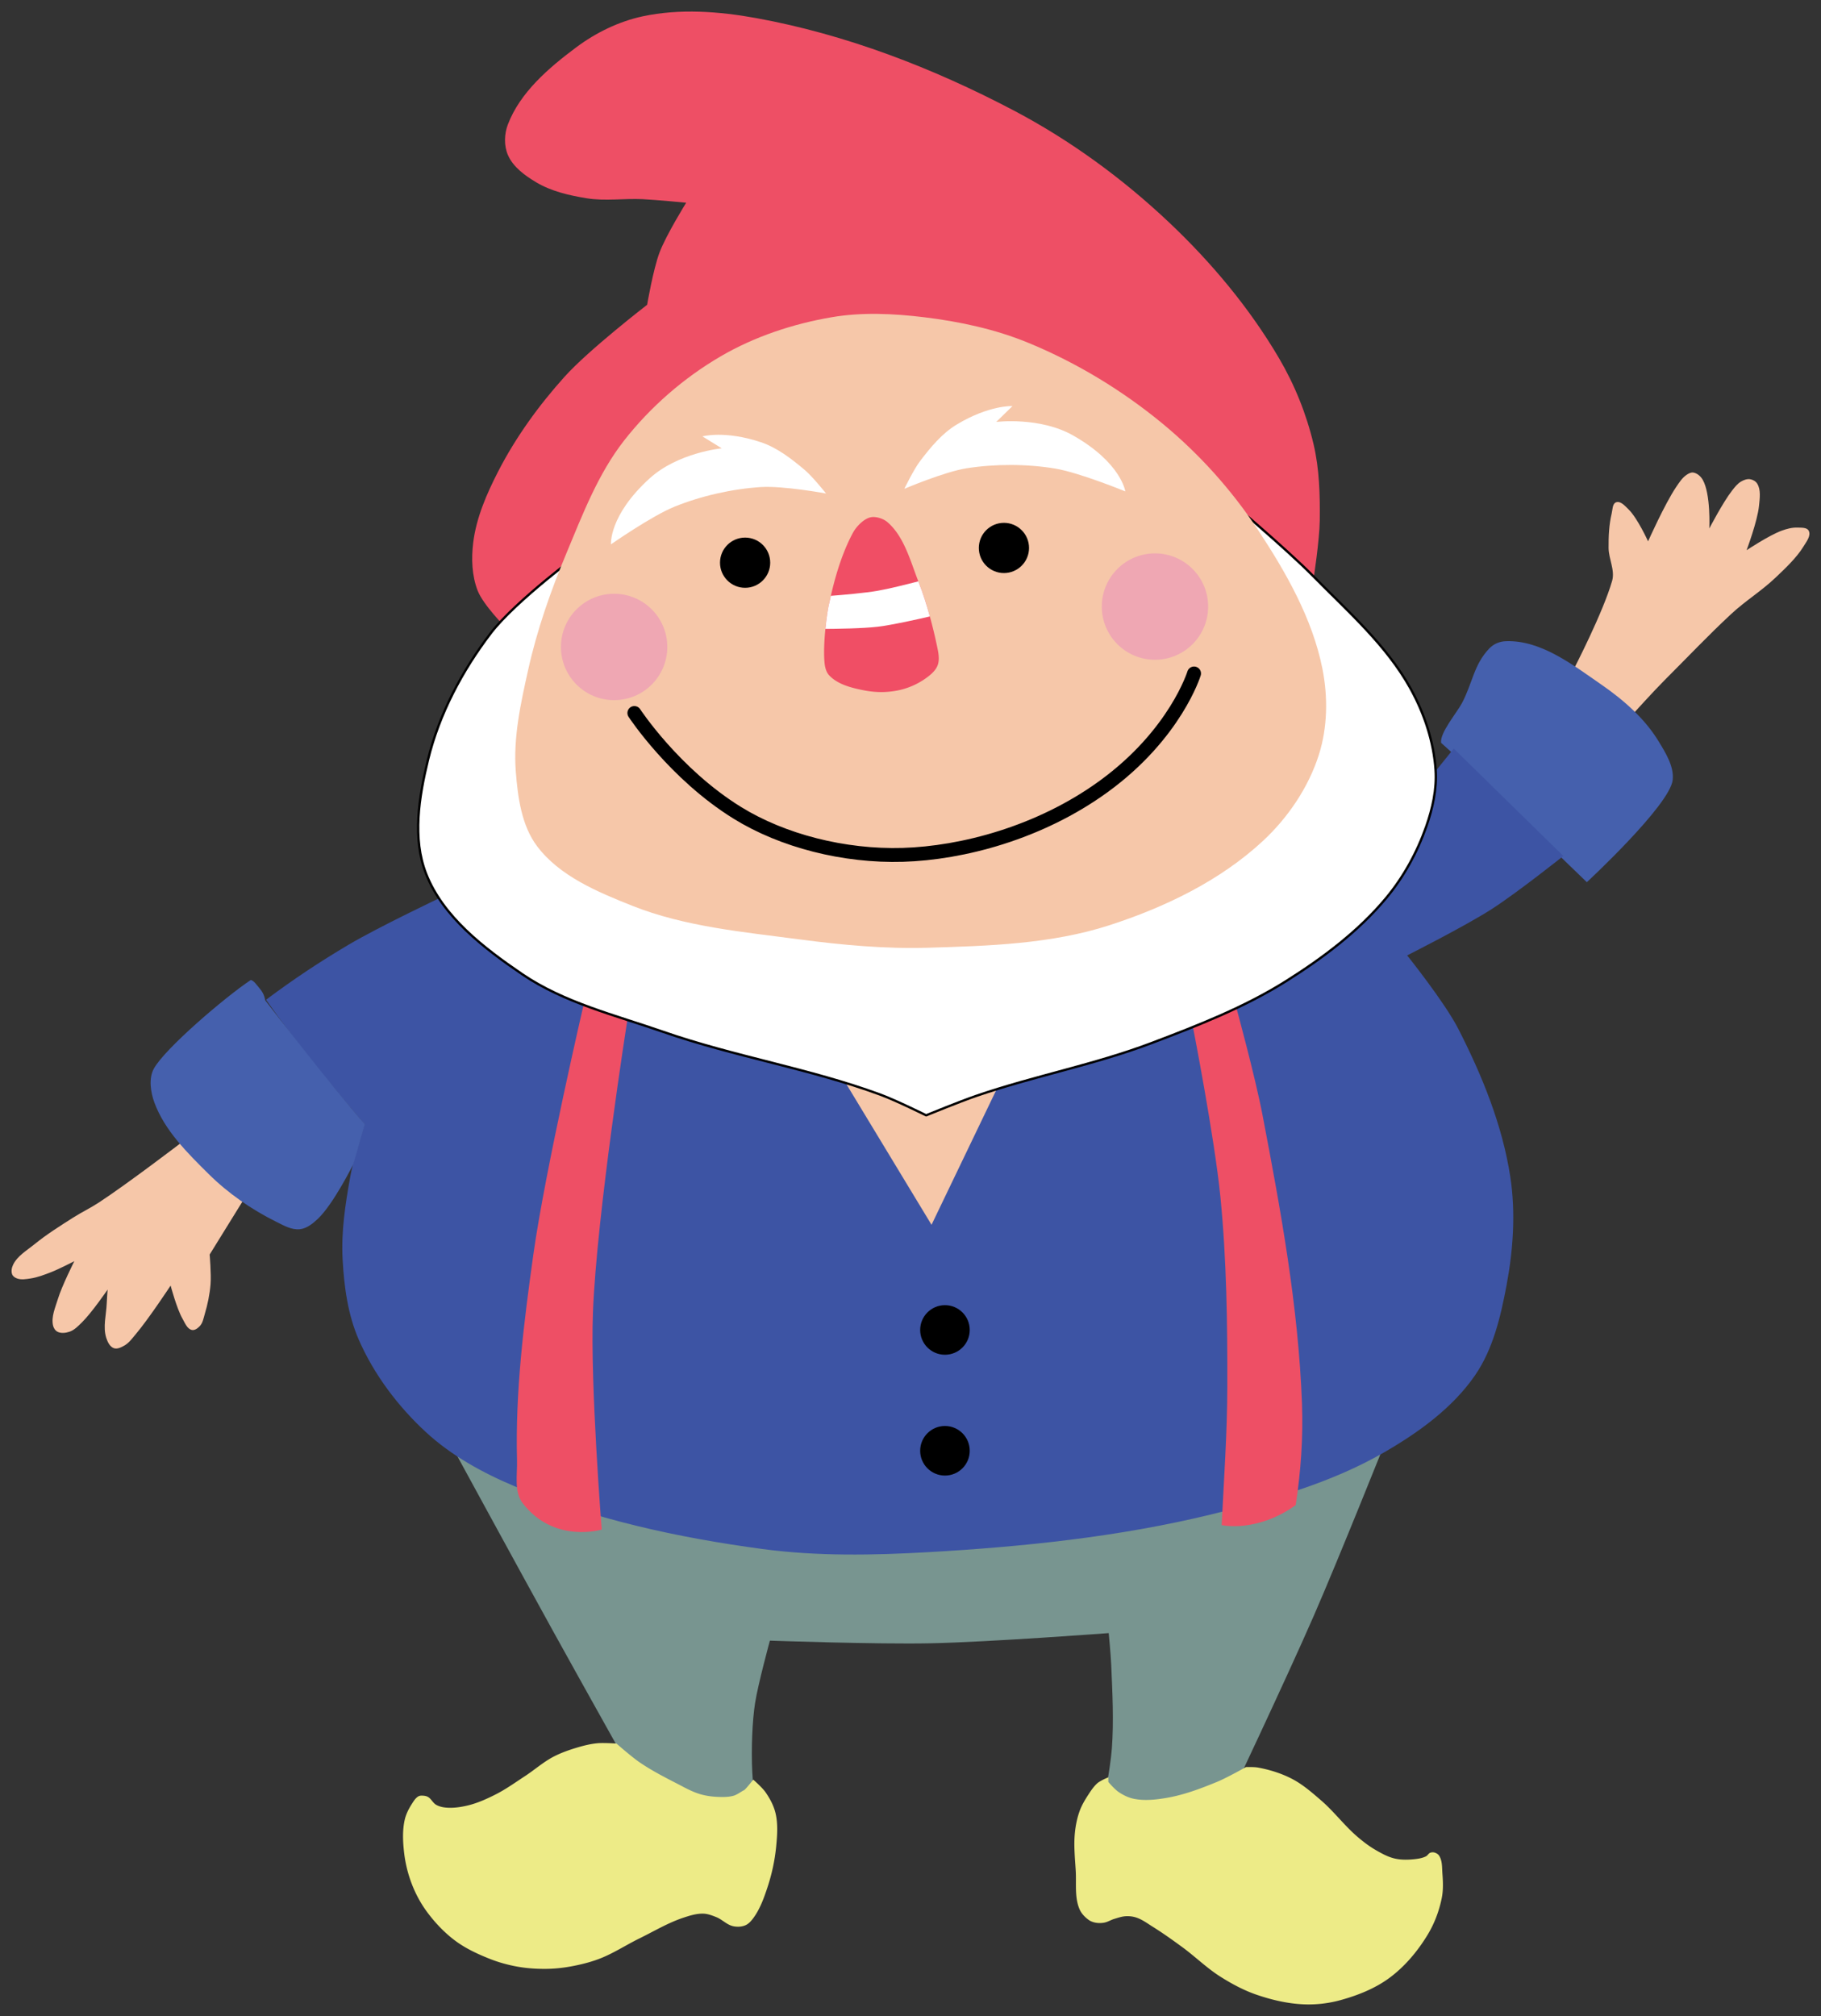 <?xml version="1.0"?>
<svg xmlns="http://www.w3.org/2000/svg" xmlns:xlink="http://www.w3.org/1999/xlink" width="786.766" height="870.798" viewBox="0 0 786.766 870.798">
  <rect x="0" y="0" width="786.766" height="870.798" fill="#333333" stroke="none"/>
  <defs>
    <pattern xlink:href="#a" id="f" patternTransform="translate(36.283)"/>
    <pattern patternUnits="userSpaceOnUse" width="25.974" height="25.879" patternTransform="translate(1426.677 412.476)" id="a">
      <circle r="3.93" cy="21.949" cx="3.93" fill="#dc5473" stroke-width="1.5" stroke-linecap="round" stroke-linejoin="round"/>
      <circle r="3.93" cy="3.93" cx="22.045" fill="#dc5473" stroke-width="1.5" stroke-linecap="round" stroke-linejoin="round"/>
    </pattern>
    <pattern patternTransform="translate(0 36.482)" id="g" xlink:href="#b"/>
    <pattern patternUnits="userSpaceOnUse" width="25.974" height="25.879" patternTransform="translate(1426.677 412.476)" id="b">
      <circle r="3.93" cy="21.949" cx="3.93" fill="#dc5473" stroke-width="1.5" stroke-linecap="round" stroke-linejoin="round"/>
      <circle r="3.93" cy="3.93" cx="22.045" fill="#dc5473" stroke-width="1.5" stroke-linecap="round" stroke-linejoin="round"/>
    </pattern>
    <pattern patternTransform="translate(36.427 36.422)" id="h" xlink:href="#c"/>
    <pattern patternUnits="userSpaceOnUse" width="25.974" height="25.879" patternTransform="translate(1426.677 412.476)" id="c">
      <circle r="3.93" cy="21.949" cx="3.93" fill="#dc5473" stroke-width="1.5" stroke-linecap="round" stroke-linejoin="round"/>
      <circle r="3.93" cy="3.93" cx="22.045" fill="#dc5473" stroke-width="1.5" stroke-linecap="round" stroke-linejoin="round"/>
    </pattern>
    <pattern patternTransform="translate(73.232 36.326)" id="i" xlink:href="#d"/>
    <pattern patternUnits="userSpaceOnUse" width="25.974" height="25.879" patternTransform="translate(1426.677 412.476)" id="d">
      <circle r="3.93" cy="21.949" cx="3.93" fill="#dc5473" stroke-width="1.5" stroke-linecap="round" stroke-linejoin="round"/>
      <circle r="3.93" cy="3.93" cx="22.045" fill="#dc5473" stroke-width="1.5" stroke-linecap="round" stroke-linejoin="round"/>
    </pattern>
    <pattern patternTransform="translate(72.957 .2)" id="j" xlink:href="#e"/>
    <pattern patternUnits="userSpaceOnUse" width="25.974" height="25.879" patternTransform="translate(1426.677 412.476)" id="e">
      <circle r="3.93" cy="21.949" cx="3.93" fill="#dc5473" stroke-width="1.5" stroke-linecap="round" stroke-linejoin="round"/>
      <circle r="3.93" cy="3.93" cx="22.045" fill="#dc5473" stroke-width="1.5" stroke-linecap="round" stroke-linejoin="round"/>
    </pattern>
  </defs>
  <g transform="translate(-512.1 -34.015)">
    <path d="M1110.677 656.734s-20.085 50.282-30.905 75.094c-12.25 28.093-38.495 83.497-38.495 83.497h-52.864s3.42-17.269 4.067-26.025c.885-11.986.244-24.048-.271-36.056-.199-4.618-1.085-13.826-1.085-13.826s-51.31 3.861-76.99 4.404c-23.13.488-69.401-1.15-69.401-1.15s-5.111 18.756-6.394 26.923c-2.414 15.364-2.027 49.095 3.675 46.56l-54.099-11.526s-24.743-44.147-36.981-66.295c-14.747-26.689-43.918-80.244-43.918-80.244z" fill="#789590"/>
    <path d="M1192.14 322.86s12.556-24.243 16.486-37.956c1.31-4.572-1.49-9.43-1.533-14.185-.045-5.004.176-10.086 1.341-14.952.401-1.673.293-4.226 1.917-4.793 1.946-.678 3.89 1.632 5.368 3.068 3.868 3.756 8.434 13.801 8.434 13.801s7.176-16.109 12.077-23.386c1.316-1.955 2.645-4.053 4.6-5.368.84-.563 1.88-1.124 2.876-.958 1.664.277 3.176 1.61 4.026 3.067 3.571 6.13 2.875 21.086 2.875 21.086s5.878-11.301 9.776-16.294c1.168-1.495 2.375-3.09 4.026-4.025 1.146-.65 2.533-1.164 3.834-.959 1.19.189 2.44.887 3.067 1.917 1.664 2.74 1.076 6.395.767 9.585-.64 6.605-5.368 19.17-5.368 19.17s9.716-6.453 15.144-8.435c2.201-.804 4.56-1.437 6.901-1.342 1.657.067 4.014-.123 4.792 1.342 1.137 2.142-1.034 4.833-2.3 6.9-2.95 4.817-7.975 9.537-12.077 13.42-6.247 5.912-12.869 9.862-19.169 15.718-10.028 9.322-18.867 18.704-28.562 28.37-4.64 4.626-13.994 14.953-13.994 14.953z" fill="#f6c7a9"/>
    <path d="M1134.728 354.872c-.596-4.33 6.681-12.784 9.01-17.156 4.541-8.525 5.104-16.606 11.79-23.579 1.958-2.043 4.455-3.069 7.283-3.163 15.09-.5 28.793 10.204 41.215 18.786 9.553 6.601 18.707 14.608 24.728 24.537 3.018 4.977 6.657 10.794 6.038 16.582-1.165 10.903-37.092 44.185-37.092 44.185-20.116-19.248-43.012-42.52-62.972-60.192z" fill="#4560ad"/>
    <path d="M627.042 465.849c12.006-8.956 22.818-16.16 35.642-23.756 12.908-7.646 40.064-20.512 40.064-20.512l428.626-53.29 8.818-10.927 47.348 46.39s-20.203 16.06-31.054 23.003c-11.659 7.46-36.422 19.936-36.422 19.936s16.196 20.212 22.06 31.66c10.306 20.121 19.084 41.632 22.501 63.979 2.365 15.463 1.259 31.525-1.626 46.9-2.525 13.454-5.805 27.482-13.555 38.766-9.728 14.163-24.432 24.749-39.309 33.345-22.942 13.256-49.075 20.58-74.822 26.838-39.863 9.691-81.035 13.935-121.993 16.266-23.912 1.36-48.102 1.83-71.84-1.356-36.493-4.897-73.138-12.844-107.083-27.11-13.759-5.781-27.25-13.199-38.224-23.313-12.082-11.135-22.398-24.81-29.008-39.851-4.784-10.887-6.413-23.097-7.048-34.972-.63-11.78 1.162-23.631 3.253-35.242 1.41-7.831 3.203-12.155 6.235-23.043-13.576-15.875-29.532-35.055-42.563-53.711z" fill="#3d54a4"/>
    <path d="M877.188 501.326l37.38 61.725 28.371-59.041z" fill="#f6c7a9"/>
    <path d="M1027.451 477.27s9.375 47.954 11.928 73.737c2.7 27.265 3.045 54.743 2.982 82.142-.046 19.897-1.456 39.641-2.44 59.64 10.263 1.74 22.57-1.737 31.99-8.674 2.217-14.352 3.256-29.26 2.71-43.918-1.561-41.927-9.186-83.497-17.078-124.703-3.187-16.64-11.386-46.629-11.386-46.629zM764.489 466.967s-16.826 72.281-21.96 108.98c-4.118 29.447-7.828 59.198-7.048 88.92.163 6.196-1.343 13.525 2.44 18.435 13.607 17.657 34.158 11.386 34.158 11.386s-4.996-62.53-3.795-93.8c1.631-42.46 14.91-126.6 14.91-126.6zM730.351 304.84s-9.51-9.594-11.885-15.719c-2.505-6.461-2.761-13.824-1.916-20.702 1.32-10.751 5.79-21.034 10.734-30.671 7.623-14.858 17.584-28.61 28.754-41.023 10.544-11.715 35.655-31.054 35.655-31.054s2.62-15.374 5.368-22.62c2.878-7.591 11.501-21.47 11.501-21.47s-12.51-1.227-18.786-1.533c-8.042-.392-16.205.906-24.153-.383-7.54-1.224-15.292-2.989-21.853-6.901-4.89-2.917-10.048-6.643-12.268-11.885-1.695-4.001-1.54-8.972 0-13.036 5.261-13.883 17.624-24.47 29.52-33.354 8.475-6.33 18.41-11.209 28.754-13.419 16-3.418 32.978-2.161 49.074.767 38.736 7.048 76.336 21.545 111.182 39.872 24.39 12.828 47.058 29.384 67.093 48.307 18.296 17.281 34.78 36.965 47.54 58.658 6.773 11.516 11.883 24.185 14.952 37.189 2.532 10.732 2.818 21.945 2.683 32.97-.103 8.482-2.683 25.304-2.683 25.304z" fill="#ee4f65"/>
    <path d="M763.946 272.05s-29.064 21.363-39.85 35.513c-12.348 16.2-22.306 34.968-27.11 54.762-3.859 15.896-6.778 33.836-.813 49.068 7.294 18.628 24.943 32.113 41.477 43.375 18.155 12.366 40.25 17.724 60.997 24.941 30.74 10.692 63.259 15.86 93.799 27.11 6.793 2.502 19.79 8.946 19.79 8.946s14.355-5.884 21.687-8.404c24.9-8.559 51.012-13.448 75.636-22.772 20.003-7.575 40.188-15.437 58.285-26.839 15.8-9.954 31.15-21.438 43.104-35.784 7.563-9.076 13.429-19.761 17.35-30.905 2.737-7.778 4.616-16.172 4.067-24.399-.819-12.263-4.886-24.492-10.844-35.242-10.372-18.715-27.012-33.276-42.02-48.526-12.075-12.27-38.495-34.43-38.495-34.43z" fill="#fff" stroke="#000" stroke-linecap="round" stroke-linejoin="round"/>
    <path d="M913.049 443.382c26.318-.773 53.336-1.622 78.389-9.724 23.998-7.761 47.844-19.257 66.326-36.422 10.83-10.059 19.663-23.105 24.153-37.188 3.768-11.82 3.962-25.022 1.534-37.189-4.332-21.698-15.792-41.73-27.988-60.191-11.272-17.064-25.254-32.599-41.022-45.623-17.37-14.349-37.067-26.288-57.891-34.888-14.353-5.928-29.824-9.252-45.24-11.119-13.194-1.597-26.771-2.238-39.872 0-16.694 2.853-33.292 8.342-47.924 16.87-15.964 9.303-30.409 21.863-41.789 36.421-11.228 14.364-17.902 31.863-24.92 48.69-6.782 16.263-12.655 33.025-16.486 50.224-3.218 14.45-6.53 29.33-5.367 44.09.876 11.13 2.49 23.281 9.201 32.204 9.698 12.894 26.034 19.718 41.023 25.687 22.889 9.113 48.036 11.337 72.46 14.568 18.35 2.428 36.911 4.134 55.413 3.59z" fill="#f6c7a9"/>
    <circle r="10.708" cy="608.479" cx="920.368"/>
    <circle cx="920.368" cy="660.665" r="10.708"/>
    <path d="M880.585 264.188c-6.539 12.159-9.415 26.78-10.505 31.65-.584 2.61-2.496 15.705-1.762 24.196.174 2.007.653 4.225 2.033 5.693 3.771 4.011 9.78 5.446 15.182 6.506 5.143 1.01 10.63.966 15.723-.27a31.82 31.82 0 0012.335-6.1c1.526-1.233 3.014-2.757 3.66-4.61.729-2.09.433-4.47 0-6.641-1.55-7.774-4.475-19.609-8.2-29.007-3.575-9.017-6.171-19.658-13.488-26.025-1.552-1.351-4.24-2.36-6.506-2.237-3.314.181-6.95 4.015-8.472 6.845z" fill="#f04e65"/>
    <path d="M908.87 285.125c-4.921 1.276-12.819 3.26-17.577 4.072-5.711.975-14.592 1.746-20.217 2.184-.406 1.777-.766 3.43-.996 4.457-.29 1.298-.909 5.192-1.367 9.82 4.57-.023 16.073-.156 22.648-.941 6.379-.762 17.395-3.247 22.483-4.436-1.367-4.971-2.983-10.109-4.793-14.676-.063-.157-.12-.322-.182-.48z" fill="#fff"/>
    <circle r="10.844" cy="277.065" cx="834.025"/>
    <circle cx="945.851" cy="270.695" r="10.844"/>
    <circle r="22.975" cy="313.46" cx="777.433" fill="#efa7b3"/>
    <circle cx="1011.107" cy="296.016" r="22.975" fill="#efa7b3"/>
    <path d="M786.176 341.993s17.224 26.254 44.46 43.104c19.615 12.135 46.116 18.92 71.569 18.163 25.453-.757 59.024-9.394 86.75-29.55 31.012-22.542 39.038-48.796 39.038-48.796" fill="none" stroke="#000" stroke-width="6" stroke-linecap="round" stroke-linejoin="round"/>
    <path d="M776.078 269.136s-1.02-12.374 16.672-28.465c12.314-11.2 31.176-13.013 31.176-13.013l-8.336-5.15s9.634-2.677 25.212 2.507c7.07 2.353 13.201 7.137 18.909 11.928 3.528 2.962 9.285 10.234 9.285 10.234s-18.402-3.401-28.194-2.779c-12.321.784-25.835 3.83-37.276 8.472-9.934 4.03-27.448 16.266-27.448 16.266zM998.292 246.272s-1.71-12.297-22.492-24.131c-14.464-8.237-33.267-5.882-33.267-5.882l7.009-6.849s-9.987-.505-24.054 7.96c-6.386 3.841-11.322 9.85-15.844 15.773-2.795 3.661-6.823 12.016-6.823 12.016s17.213-7.342 26.905-8.875c12.194-1.93 26.048-1.911 38.226.117 10.574 1.76 30.34 9.871 30.34 9.871z" fill="#fff"/>
    <path d="M617.636 551.741l-14.952 24.154s.73 8.574.383 12.843c-.352 4.347-1.248 8.664-2.492 12.843-.531 1.786-.843 3.81-2.109 5.176-.873.944-2.19 1.986-3.45 1.725-2.043-.423-2.985-2.984-4.026-4.792-2.54-4.415-5.175-14.377-5.175-14.377s-9.542 14.49-15.144 21.086c-1.463 1.722-2.827 3.68-4.792 4.793-1.376.779-3.113 1.684-4.601 1.15-1.72-.618-2.698-2.67-3.259-4.41-1.53-4.743 0-9.97.192-14.951.076-1.984.383-5.943.383-5.943s-6.825 9.983-11.118 14.186c-1.598 1.564-3.246 3.318-5.367 4.025-1.637.546-3.642.79-5.176 0-.978-.503-1.678-1.61-1.917-2.684-.849-3.804.972-7.773 2.109-11.501 1.727-5.666 7.092-16.294 7.092-16.294s-6.666 3.445-10.16 4.792c-2.866 1.106-5.778 2.232-8.817 2.684-1.896.282-3.946.644-5.751 0-.855-.305-1.758-.888-2.109-1.725-.546-1.302-.229-2.946.384-4.217 1.842-3.828 5.908-6.134 9.2-8.818 5.235-4.267 10.982-7.875 16.678-11.502 3.624-2.307 7.523-4.167 11.118-6.518 12.292-8.036 35.655-25.878 35.655-25.878z" fill="#f6c7a9"/>
    <path d="M620.401 457.344c-11.07 7.377-37.232 29.698-41.884 38.36-2.23 4.151-1.35 10.078.271 14.503 4.433 12.092 14.295 21.846 23.45 30.905 8.457 8.368 18.486 15.315 29.143 20.603 3.226 1.601 6.723 3.657 10.301 3.253 3.019-.34 5.667-2.508 7.862-4.608 6.729-6.437 15.182-23.45 15.182-23.45s2.54-8.601 5.015-17.35c-14.814-16.77-43.104-53.541-43.104-53.541s-.18-2.652-2.44-5.151c-.858-.95-2.516-3.528-3.796-3.524z" fill="#4560ad"/>
    <path d="M837.549 802.719s3.842 3.352 5.286 5.422c1.92 2.751 3.566 5.817 4.338 9.082 1.102 4.661.73 9.6.27 14.368-.579 6.024-1.89 12.011-3.795 17.756-1.501 4.53-3.162 9.15-5.964 13.013-.938 1.294-2.058 2.614-3.524 3.253-1.62.706-3.557.772-5.286.407-2.71-.572-4.745-2.91-7.32-3.931-1.783-.707-3.64-1.432-5.557-1.491-2.95-.091-5.875.832-8.675 1.762-6.638 2.203-12.696 5.872-18.977 8.946-5.826 2.852-11.288 6.504-17.35 8.81-4.148 1.58-8.506 2.618-12.877 3.39a61.794 61.794 0 01-10.302.948c-4.033.027-8.092-.242-12.063-.949-4.113-.732-8.182-1.847-12.064-3.388-5.166-2.05-10.305-4.424-14.775-7.727-4.6-3.398-8.63-7.625-12.064-12.199-2.732-3.64-4.968-7.696-6.641-11.928a55.513 55.513 0 01-3.525-14.097c-.53-4.67-.76-9.512.271-14.097.556-2.466 1.751-4.786 3.118-6.913.779-1.212 1.58-2.566 2.846-3.253.562-.305 1.26-.304 1.898-.271.744.038 1.517.181 2.169.542 1.426.79 2.113 2.573 3.524 3.389 1.263.73 2.75 1.086 4.202 1.22 3.21.296 6.492-.188 9.624-.95 4.158-1.01 8.11-2.813 11.928-4.743 4.42-2.235 8.458-5.157 12.606-7.862 4.168-2.718 7.928-6.095 12.335-8.404 3.345-1.752 6.951-2.998 10.573-4.066 2.745-.81 5.554-1.49 8.404-1.763 2.744-.261 8.268.136 8.268.136s6.476 5.705 10.03 8.133c4.98 3.401 10.36 6.191 15.724 8.946 3.363 1.727 6.68 3.658 10.302 4.744 2.583.775 5.302 1.126 7.997 1.22 2.22.078 4.51.082 6.642-.542 1.571-.46 3.795-2.169 4.337-2.304.543-.136 4.067-4.609 4.067-4.609zM990.958 801.71v2.012s2.708 3.16 4.41 4.313c2.024 1.372 4.309 2.498 6.709 2.971 4.547.897 9.327.386 13.897-.383 7.533-1.268 14.786-4.002 21.854-6.901 4.349-1.784 12.555-6.422 12.555-6.422s3.477-.114 5.176.192c5.1.92 10.16 2.501 14.76 4.888 4.623 2.398 8.612 5.897 12.556 9.297 5.613 4.838 10.088 10.903 15.72 15.72 2.433 2.08 4.993 4.048 7.763 5.654 2.635 1.528 5.371 3.05 8.339 3.738 2.74.635 5.636.578 8.434.288 1.734-.18 3.526-.456 5.08-1.246.707-.36 1.083-1.242 1.821-1.534a2.953 2.953 0 011.821-.096c.778.214 1.57.669 2.013 1.342 1.464 2.225 1.233 5.204 1.438 7.86.266 3.473.396 7.031-.288 10.447-1.117 5.573-3.18 11.055-6.134 15.91-4.306 7.077-9.822 13.674-16.486 18.595-6.21 4.586-13.644 7.528-21.086 9.584a51.948 51.948 0 01-16.102 1.821c-6.942-.316-13.85-1.941-20.416-4.217-5.4-1.872-10.497-4.625-15.335-7.668-5.918-3.721-10.938-8.717-16.582-12.843-4.135-3.023-8.303-6.014-12.651-8.722-2.331-1.452-4.58-3.165-7.189-4.026-1.437-.474-2.993-.65-4.505-.575-1.703.085-3.35.662-4.984 1.15-1.5.45-2.866 1.354-4.409 1.63-1.226.22-2.514.235-3.738 0-1.013-.195-2.036-.55-2.875-1.15-1.677-1.2-3.217-2.8-4.026-4.697-2.19-5.138-1.29-11.102-1.629-16.677-.324-5.327-.886-10.693-.383-16.006.313-3.32.96-6.647 2.108-9.777.91-2.482 2.297-4.78 3.738-6.997 1.105-1.698 2.247-3.421 3.738-4.792.646-.594 1.438-1.012 2.205-1.438.862-.478 2.683-1.246 2.683-1.246z" fill="#edeb87"/>
  </g>
</svg>
